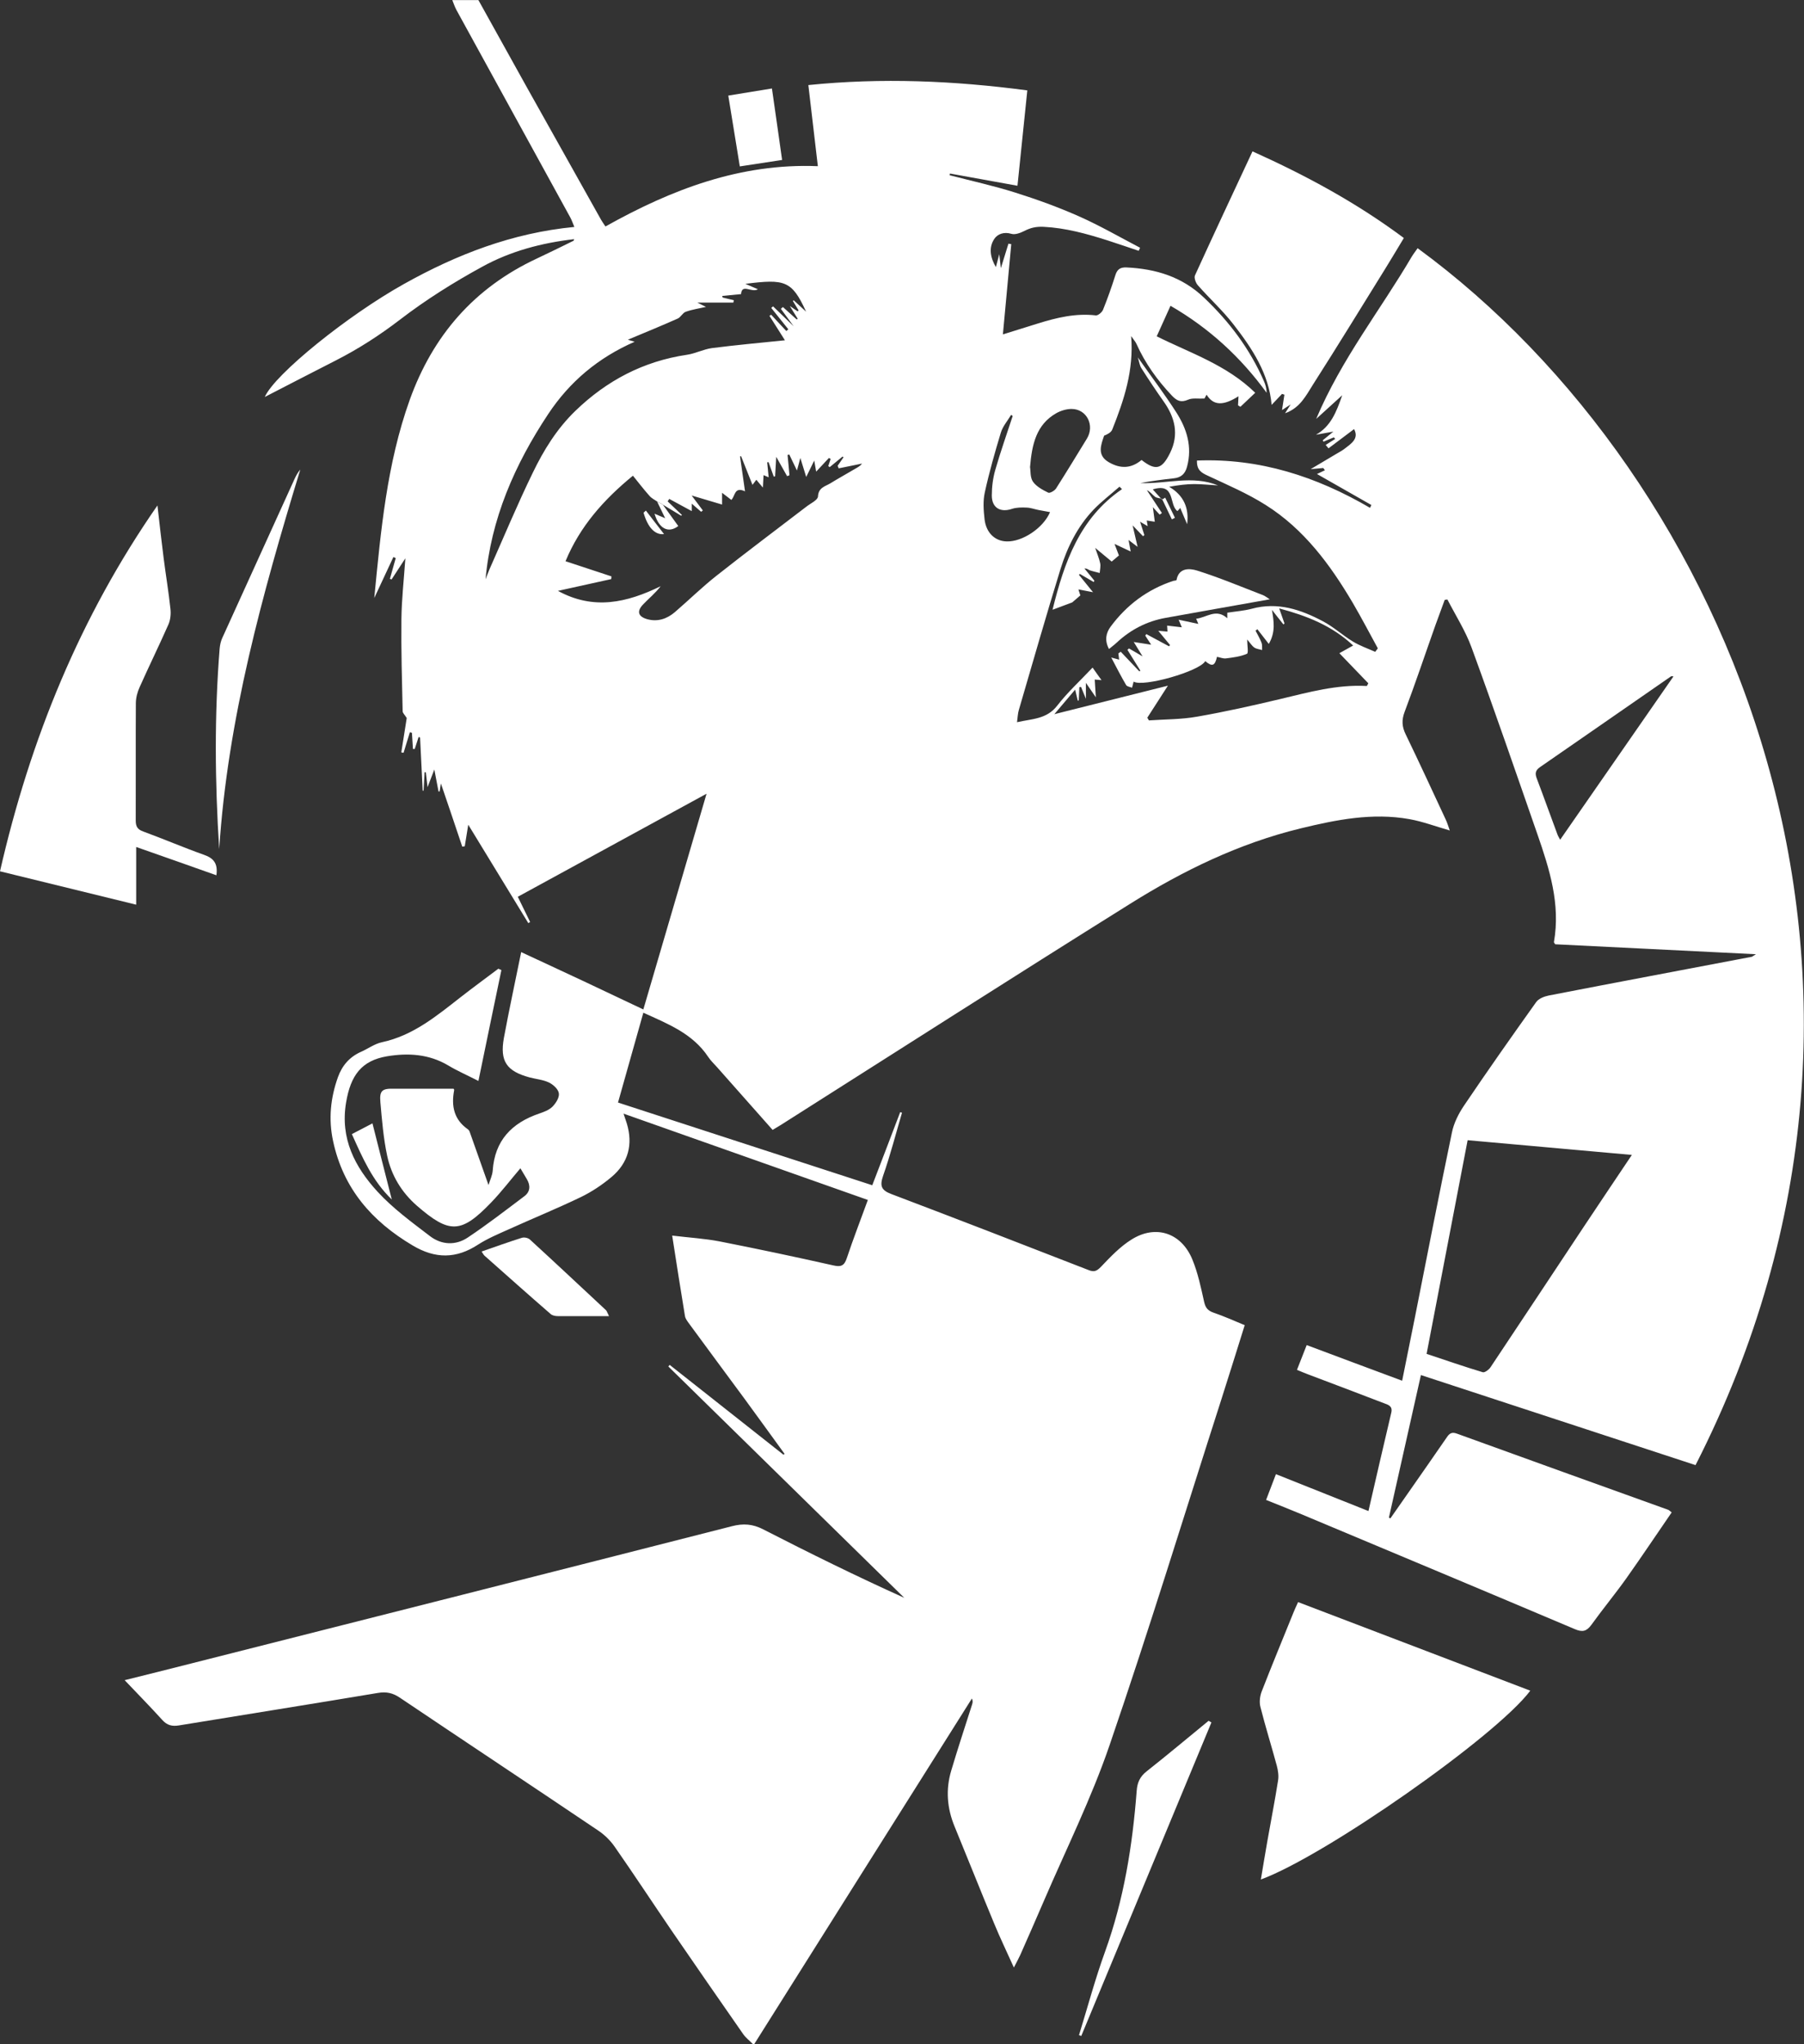 <svg xmlns="http://www.w3.org/2000/svg" id="Ebene_2" viewBox="0 0 159.5 180.71"><rect x="0" y="0" width="159.5" height="180.71" fill="#333333" stroke="none"/><defs><style>.cls-1{fill:#fff;stroke-width:0}</style></defs><g id="Ebene_1-2"><g id="ZeAHOV"><path d="M102.73 44.09c-.2-.06-.45-.06-.61-.18-.24-.18-.41-.44-.72-.58l1.33 2.02-.2.14c-.2-.22-.4-.43-.6-.66.06.44.11.87.17 1.29-.23-.04-.47-.07-.71-.11.02.13.04.27.08.5-.23-.14-.41-.24-.67-.39.15.46.26.82.38 1.18-.04.03-.08.07-.12.1-.26-.27-.51-.54-.92-.96.17.74.3 1.27.44 1.9-.29-.22-.52-.39-.8-.61.06.34.12.61.19 1.02-.51-.24-.93-.43-1.43-.67.15.4.28.74.39 1.02-.21.18-.4.33-.64.54-.42-.35-.89-.74-1.46-1.21.17.51.35.92.44 1.35.06.28-.02.58-.04.87-.29-.08-.59-.14-.88-.24-.13-.05-.23-.17-.47-.16.29.36.59.72.88 1.08l-.06.12-1.23-.72c-.02.03-.05.06-.07.09.37.46.75.93 1.24 1.53-.51-.1-.86-.17-1.29-.25.08.25.13.43.17.53-.27.24-.52.45-.72.62-.52.2-1.03.39-1.74.65 1.04-4.21 2.39-8.09 6.14-10.66-.07-.07-.14-.15-.22-.22-.77.68-1.59 1.3-2.3 2.04-1.41 1.48-2.31 3.3-2.91 5.22-1.28 4.14-2.47 8.32-3.69 12.48-.09.3-.1.63-.16 1.08 1.35-.31 2.62-.26 3.55-1.46.91-1.18 2.03-2.2 3.13-3.37.32.45.51.73.79 1.11-.27-.02-.44-.04-.6-.05l.1 1.57c-.35-.51-.6-.87-.88-1.28v1.41c-.2-.49-.32-.77-.43-1.05-.05 0-.1.02-.15.02-.02.39-.03.79-.05 1.18-.03 0-.06 0-.09.01-.07-.29-.14-.59-.23-.97l-1.84 2.17c3.4-.85 6.65-1.67 10.04-2.52-.65 1.01-1.23 1.92-1.82 2.83.05.08.09.16.14.24 1.42-.1 2.86-.08 4.26-.33 2.47-.43 4.92-.98 7.36-1.56 2.52-.6 5.02-1.3 7.65-1.15.04-.08.09-.16.13-.24-.84-.87-1.69-1.75-2.56-2.66.35-.2.72-.4 1.22-.68-1.88-1.76-4.08-2.62-6.54-3.28.19.53.33.93.47 1.34l-.1.07c-.34-.43-.68-.85-1.01-1.28.16 1 .34 1.94-.28 3.01-.38-.48-.69-.89-1.01-1.3l-.16.13c.18.35.39.7.53 1.07.07.19.04.42.05.64-.23-.07-.5-.09-.69-.22-.23-.16-.38-.43-.63-.71 0 .51.13 1.2-.02 1.26-.57.25-1.23.33-1.86.41-.25.03-.52-.09-.79-.14-.18.8-.42.9-1.04.38-.48.9-5.52 2.33-6.33 1.81-.05.18-.09.36-.14.54-.18-.07-.44-.1-.52-.23-.43-.73-.82-1.49-1.32-2.44.42.11.55.15.7.19-.02-.2-.05-.37-.07-.55l.21-.15 1.64 1.73c.03-.02.07-.03.1-.05-.38-.62-.77-1.24-1.15-1.85l.14-.12c.33.19.65.38 1.2.7-.33-.55-.54-.87-.78-1.27.54.08.99.15 1.54.24-.21-.33-.37-.56-.52-.8.03-.05.06-.09.09-.14l2.01 1.08.09-.11c-.32-.39-.64-.78-1.04-1.26l.81.07c0-.16-.02-.31-.03-.53.45.05.86.1 1.3.15-.06-.15-.12-.3-.28-.67.67.14 1.2.26 1.74.37-.05-.11-.12-.28-.19-.46.9-.08 1.75-.95 2.75-.04v-.49c.78-.12 1.49-.17 2.17-.35 2.28-.62 4.33.07 6.29 1.11.93.49 1.73 1.23 2.63 1.78.62.38 1.32.62 1.99.92l.23-.31c-.73-1.34-1.44-2.69-2.21-4.01-2-3.39-4.32-6.53-7.7-8.66-1.61-1.02-3.39-1.78-5.12-2.59-.56-.26-.99-.49-.96-1.34 5.53-.22 10.56 1.41 15.3 4.18.04-.08.08-.17.12-.25-1.56-.89-3.12-1.78-4.81-2.74.22-.11.46-.22.7-.33l-.14-.2c-.3.03-.6.05-1.12.1.88-.52 1.59-.94 2.29-1.36.23-.14.47-.26.68-.42.61-.47 1.33-.91.87-1.76-.71.54-1.49 1.12-2.26 1.7-.08-.1-.17-.2-.25-.3.28-.18.56-.36.84-.53-.04-.05-.08-.09-.12-.14-.3.13-.61.25-.91.38-.02-.04-.05-.08-.07-.12l.94-.77c-.63.11-1.08.2-1.54.28 1.31-.74 1.81-2.01 2.32-3.49-.8.73-1.46 1.33-2.3 2.09 2.24-5.3 5.67-9.61 8.43-14.31.16-.27.36-.52.54-.78 27.67 20.27 46.45 64.68 24.57 107.57-8.04-2.63-16.1-5.28-24.28-7.96-.96 4.27-1.89 8.43-2.83 12.6.04.02.09.05.13.07.49-.71.99-1.41 1.48-2.12 1.16-1.67 2.34-3.34 3.49-5.02.24-.36.44-.53.92-.35 6.22 2.26 12.45 4.49 18.67 6.73.08.03.14.1.31.23-1.34 1.95-2.65 3.91-4.01 5.83-.99 1.39-2.09 2.72-3.09 4.11-.42.57-.78.67-1.46.38-8.05-3.41-16.12-6.78-24.18-10.16-1-.42-2.02-.82-3.12-1.26.3-.78.57-1.5.87-2.28 2.77 1.1 5.44 2.17 8.18 3.26.68-2.96 1.34-5.83 2.02-8.7.14-.6-.3-.7-.67-.84-2.23-.86-4.47-1.7-6.71-2.55-.3-.11-.59-.24-.96-.39.29-.74.56-1.41.86-2.19 2.83 1.06 5.58 2.09 8.44 3.15.39-1.93.76-3.77 1.13-5.61 1.08-5.45 2.14-10.9 3.27-16.33.17-.84.59-1.67 1.07-2.38 2.08-3.08 4.22-6.12 6.38-9.15.22-.31.71-.5 1.11-.58 5.97-1.16 11.95-2.28 17.93-3.42.05 0 .09-.05.39-.23-6.09-.3-11.94-.59-17.75-.88-.06-.1-.12-.16-.11-.2.59-3.34-.39-6.44-1.46-9.52-1.92-5.52-3.82-11.04-5.83-16.53-.54-1.47-1.41-2.83-2.13-4.23-.08.01-.16.03-.24.04-.27.74-.54 1.47-.81 2.21-.91 2.56-1.77 5.14-2.73 7.68-.28.74-.24 1.32.1 2.01 1.21 2.5 2.37 5.02 3.54 7.53.13.28.22.58.35.95-1.26-.36-2.39-.79-3.56-1-3.28-.59-6.47.05-9.64.82-5.43 1.32-10.4 3.74-15.09 6.68-10.32 6.45-20.57 13.01-30.85 19.53-.22.14-.45.27-.73.44-1.64-1.86-3.27-3.69-4.89-5.52-.27-.31-.59-.6-.81-.94-1.37-2.06-3.55-2.91-5.73-3.9-.74 2.64-1.48 5.24-2.24 7.94 7.52 2.45 14.95 4.86 22.48 7.31.84-2.19 1.66-4.32 2.47-6.46.05.02.11.04.16.05-.55 1.86-1.03 3.74-1.67 5.57-.31.9-.17 1.28.73 1.62 5.83 2.21 11.64 4.46 17.44 6.72.5.2.73.08 1.1-.3.83-.87 1.68-1.77 2.69-2.4 2.15-1.35 4.41-.59 5.38 1.76.49 1.19.76 2.48 1.04 3.74.12.54.33.79.85.97.91.31 1.8.71 2.74 1.1-.72 2.29-1.4 4.49-2.1 6.67-3.26 10.15-6.38 20.34-9.84 30.43-1.62 4.74-3.87 9.26-5.85 13.87-.67 1.57-1.37 3.14-2.06 4.71-.14.31-.31.61-.56 1.1-.64-1.42-1.24-2.66-1.76-3.93-1.18-2.84-2.31-5.69-3.48-8.53-.67-1.62-.8-3.27-.3-4.94.57-1.92 1.2-3.83 1.81-5.74.06-.18.14-.36.02-.64-6.4 10.16-12.81 20.32-19.29 30.62-.34-.35-.69-.61-.93-.95-2.13-3.05-4.24-6.11-6.35-9.18-1.68-2.46-3.32-4.96-5.03-7.41-.38-.54-.88-1.03-1.43-1.4-5.83-3.93-11.69-7.81-17.53-11.74-.63-.43-1.2-.56-1.97-.43-5.86.98-11.72 1.91-17.58 2.87-.61.1-1.05-.01-1.48-.49-1.06-1.17-2.17-2.3-3.32-3.51 1.93-.48 3.9-.97 5.86-1.47 15.95-4.04 31.89-8.07 47.83-12.14 1.01-.26 1.84-.2 2.77.28 4.1 2.1 8.23 4.14 12.47 6.05-6.95-6.82-13.91-13.63-20.86-20.45l.12-.14c3.35 2.65 6.71 5.29 10.06 7.94.03-.02.06-.05.1-.07-1.18-1.62-2.35-3.25-3.54-4.87-1.63-2.21-3.27-4.42-4.89-6.63-.15-.21-.34-.44-.38-.69-.38-2.3-.74-4.6-1.13-7.11 1.5.18 2.85.26 4.17.51 3.36.66 6.71 1.37 10.05 2.12.69.16.99.06 1.22-.64.56-1.68 1.2-3.33 1.86-5.14-7.14-2.52-14.26-5.04-21.6-7.63l.29.87c.56 1.86.13 3.48-1.34 4.72-.83.7-1.76 1.32-2.73 1.79-2.1 1.01-4.26 1.89-6.38 2.85-.91.41-1.85.8-2.69 1.34-1.94 1.27-3.79 1.28-5.8.08-3.61-2.14-6.13-5.03-7.03-9.22-.42-1.94-.23-3.81.43-5.66.37-1.02 1.02-1.78 2.03-2.23.62-.27 1.2-.71 1.85-.85 2.77-.59 4.86-2.34 7-4.01 1.09-.85 2.2-1.66 3.3-2.49l.27.12c-.67 3.2-1.33 6.41-2.03 9.8-1.02-.52-1.87-.89-2.67-1.37-1.7-1.01-3.54-1.12-5.41-.81-2.25.38-3.22 1.68-3.62 4.08-.54 3.19.78 5.71 2.78 7.89 1.36 1.48 3.03 2.7 4.64 3.93 1.02.78 2.27.84 3.34.12 1.71-1.14 3.35-2.41 5-3.65.52-.39.56-.94.22-1.51-.2-.33-.39-.66-.57-.96-.87 1.02-1.68 2.09-2.61 3.05-2.64 2.74-3.67 2.75-6.54.26-1.36-1.19-2.26-2.68-2.63-4.42-.33-1.55-.46-3.15-.6-4.74-.09-1.03.17-1.22 1.24-1.18h5.23c0-.01.07.07.05.14-.26 1.38-.02 2.58 1.21 3.44.07.05.13.13.16.21.54 1.52 1.08 3.04 1.67 4.72.15-.48.34-.86.37-1.26.18-2.67 1.68-4.23 4.12-5.06.41-.14.87-.31 1.17-.61.3-.31.62-.81.56-1.18-.05-.36-.5-.77-.87-.95-.52-.25-1.14-.3-1.71-.45-2.04-.55-2.65-1.43-2.28-3.49.46-2.49 1-4.97 1.53-7.59 1.86.87 3.64 1.69 5.41 2.52 1.76.83 3.52 1.66 5.39 2.55 1.84-6.29 3.68-12.56 5.59-19.07-5.67 3.1-11.15 6.08-16.69 9.11.38.78.74 1.5 1.09 2.23-.05.03-.11.07-.16.1-1.74-2.86-3.49-5.72-5.31-8.7-.13.77-.22 1.34-.31 1.91-.07 0-.15.02-.22.03-.62-1.85-1.24-3.69-1.89-5.59-.04.27-.07.49-.11.71h-.1c-.11-.57-.22-1.13-.37-1.94-.22.56-.36.94-.6 1.56l-.15-1.32h-.11l-.09 1.63h-.08c-.08-1.57-.15-3.13-.23-4.7-.04-.01-.09-.03-.13-.04-.11.35-.22.7-.34 1.05h-.16l-.09-1.42-.18-.06c-.19.61-.37 1.21-.56 1.82-.07 0-.13-.02-.2-.03.17-1.08.34-2.17.48-3.04-.17-.28-.36-.44-.36-.6-.06-2.72-.14-5.43-.11-8.15.02-1.7.21-3.39.35-5.37-.5.76-.86 1.32-1.22 1.87-.05-.02-.1-.04-.15-.05l.52-1.84-.21-.09c-.56 1.21-1.13 2.41-1.69 3.62.58-5.94 1.11-11.85 3.13-17.5 2.05-5.71 5.71-9.92 11.23-12.5 1.09-.51 2.18-1.05 3.26-1.58.02 0 .02-.05.05-.14-2.87.33-5.62 1.06-8.11 2.43-2.53 1.38-5 2.93-7.28 4.68-1.8 1.38-3.66 2.58-5.66 3.6-2.07 1.05-4.14 2.13-6.3 3.24.88-2.01 7.34-7.22 12.31-9.99 4.65-2.6 9.56-4.51 15.06-5.04-.14-.34-.23-.6-.36-.84C47.07 13.11 43.71 7 40.36.89c-.15-.28-.25-.58-.37-.88h2.31c1.43 2.58 2.86 5.16 4.3 7.74l6.54 11.67c.08.15.19.29.39.6 5.82-3.26 11.92-5.61 18.78-5.33-.29-2.51-.56-4.78-.84-7.17 6.48-.66 12.85-.39 19.36.47-.29 2.83-.58 5.61-.87 8.43-2.05-.37-4.01-.73-5.97-1.08 0 .05-.02.1-.03.15 1.93.5 3.89.93 5.79 1.53 1.91.6 3.81 1.29 5.64 2.1 1.85.82 3.61 1.84 5.41 2.78l-.12.27c-.93-.31-1.86-.63-2.79-.93-1.83-.58-3.66-1.09-5.62-1.19-.7-.03-1.16.09-1.71.37-.34.17-.81.35-1.14.25-.66-.2-1.23.02-1.51.45-.5.75-.37 1.62.14 2.49.09-.36.16-.63.3-1.14.06.54.1.85.14 1.24.24-.77.45-1.47.67-2.17.08.01.16.03.25.04-.25 2.63-.49 5.27-.74 7.98.99-.31 2.04-.63 3.08-.96 1.67-.52 3.36-.93 5.14-.72.19.02.54-.27.63-.49.41-1.01.77-2.04 1.1-3.08.16-.51.44-.69.97-.67 2.59.12 4.92.82 6.86 2.67 2.24 2.12 4.05 4.53 5.29 7.36.14.31.24.64.25 1.05-2.29-3.14-5.06-5.7-8.5-7.69-.4.89-.8 1.76-1.22 2.7 2.99 1.49 6.18 2.52 8.71 4.99-.47.45-.89.85-1.31 1.24-.07-.04-.14-.09-.21-.13.01-.27.03-.53.04-.8-1.36.86-2.22.83-2.82-.14-.11.19-.19.35-.19.34-.55.03-1.06-.07-1.44.1-.63.27-.98.12-1.43-.35-1.29-1.36-2.37-2.86-3.14-4.58-.09-.2-.25-.37-.47-.69.25 3.03-.64 5.67-1.67 8.26-.1.25-.41.42-.72.54-.26.78-.67 1.71.4 2.34 1.06.62 2.01.56 2.91-.19 1.24.97 1.8.84 2.52-.62.81-1.64.44-3.14-.58-4.57-.68-.96-1.33-1.94-1.96-2.93-.15-.23-.18-.54-.31-.95 1.2 1.71 2.36 3.24 3.4 4.86.93 1.45 1.43 3.04.95 4.81-.17.63-.52.95-1.16 1.02-.99.11-1.98.24-2.97.42 2.29.1 4.6-.72 6.87.21-.7-.04-1.4-.12-2.1-.12-.69 0-1.39.09-2.22.24 1.3.76 1.77 1.89 1.59 3.31-.2-.47-.4-.94-.61-1.44-.09.11-.17.2-.25.28-.77-.56-.14-2.54-2.18-1.92.32.36.58.65.84.93l-.02-.07Zm-44.14.5c-.16-.09-.33-.17-.49-.26-.23-.16-.49-.28-.67-.49-.5-.56-.96-1.16-1.47-1.79-2.59 2.12-4.69 4.49-5.96 7.56 1.4.46 2.73.9 4.06 1.34 0 .08-.01.16-.02.24-1.53.34-3.07.68-4.71 1.04 3.16 1.73 6.11 1.04 9.08-.41-.48.63-1.06 1.09-1.56 1.62-.57.6-.43 1.06.36 1.29.93.26 1.76-.02 2.47-.63 1.23-1.06 2.39-2.2 3.67-3.21 2.62-2.07 5.29-4.07 7.94-6.1.37-.29 1.01-.58 1.03-.9.04-.8.64-.89 1.1-1.17.75-.46 1.53-.89 2.29-1.34.13-.07.25-.15.37-.25.08-.07.15-.17.13-.15-.65.13-1.35.28-2.06.42-.03-.08-.06-.15-.09-.23.17-.25.34-.5.52-.75l-.09-.06c-.38.31-.75.62-1.13.93-.04-.03-.08-.06-.13-.09l.21-.63-.15-.09c-.36.39-.72.77-1.13 1.21-.06-.34-.1-.57-.17-.98-.26.53-.44.89-.71 1.45l-.52-1.68c-.1.38-.17.66-.3 1.11-.28-.58-.48-1-.68-1.42-.05.02-.1.04-.15.05.06.6.12 1.19.17 1.79l-.21.08c-.29-.51-.58-1.03-.96-1.71-.04.71-.07 1.22-.1 1.73-.04 0-.08.01-.12.02-.15-.43-.31-.85-.46-1.28-.04 0-.08.01-.12.02.04.43.08.85.13 1.32-.15-.07-.29-.12-.45-.19-.02.34-.03.64-.06 1.1l-.58-.69c-.11.15-.21.27-.34.45-.36-.91-.69-1.73-1.01-2.54l-.09.03c.14 1 .29 2 .44 3.08-.96-.44-.85.41-1.21.76-.24-.18-.48-.37-.82-.63v1.04c-.95-.28-1.82-.54-2.69-.8.32.43.66.87.99 1.32l-.15.12c-.25-.22-.51-.44-.83-.72v.66c-.71-.39-1.35-.74-1.99-1.08-.05.07-.09.15-.14.22l1.26 1.2-.06.07c-.55-.33-1.09-.66-1.64-.99Zm67.55 75.09c1.71.57 3.33 1.13 4.96 1.62.17.05.55-.23.69-.45 2.77-4.15 5.52-8.31 8.28-12.47 1.37-2.06 2.75-4.11 4.21-6.29-4.92-.44-9.69-.87-14.52-1.3-1.22 6.33-2.41 12.55-3.63 18.9ZM42.89 51.31c.13-.32.24-.65.38-.97 1.27-2.86 2.47-5.75 3.84-8.56.96-1.99 2.12-3.87 3.75-5.45 2.78-2.69 6.03-4.4 9.88-4.97.75-.11 1.46-.49 2.21-.59 2.1-.27 4.21-.46 6.45-.69-.53-.84-.95-1.5-1.37-2.16.05-.03.1-.06.15-.1.45.48.9.96 1.34 1.44l.18-.15c-.5-.63-1.01-1.26-1.51-1.89.05-.05.11-.09.16-.14.65.63 1.31 1.27 1.82 1.76-.29-.4-.71-.97-1.13-1.54.06-.05.12-.11.18-.16l1.22 1.1.09-.06c-.2-.32-.41-.65-.7-1.13.34.23.51.35.69.47.03-.03.06-.05.09-.08l-.51-.84c.03-.02.05-.04.08-.05.32.3.65.59 1.09 1-1.26-2.76-1.88-2.9-5.37-2.46.27.12.64.28 1.11.48-.57.34-1.42-.54-1.49.43-.57.06-1.12.11-1.66.16 0 .05.02.09.03.14l.99.24c-.01.07-.03.14-.04.21h-3.18c.41.2.63.31.76.38-.57.13-1.2.22-1.79.43-.27.09-.44.48-.71.6-1.44.64-2.9 1.24-4.41 1.87.21.06.36.11.6.18-3.24 1.42-5.75 3.54-7.64 6.39-2.96 4.46-5.07 9.26-5.55 14.7Zm105.07 8.48c-.11 0-.18-.03-.22 0-3.86 2.67-7.71 5.35-11.58 8.02-.44.3-.45.6-.27 1.05.62 1.63 1.2 3.27 1.81 4.9.06.17.17.33.24.47 3.35-4.83 6.68-9.62 10.02-14.44Zm-56.89-18.5c.06.33 0 .92.26 1.29.3.43.86.73 1.35.97.14.07.56-.17.69-.37.93-1.46 1.83-2.94 2.73-4.41.71-1.17-.02-2.62-1.36-2.62-.45 0-.94.15-1.34.37-1.78 1.01-2.16 2.75-2.33 4.77Zm-1.54-4.52-.13-.1c-.31.52-.74 1.01-.91 1.57-.53 1.75-1.03 3.51-1.42 5.29-.17.76-.11 1.59-.02 2.38.14 1.19.92 1.92 1.94 1.95 1.4.05 3.25-1.18 3.85-2.59-.35-.07-.69-.12-1.03-.19-.35-.07-.69-.2-1.04-.21-.43-.02-.89-.02-1.29.11-1.02.35-1.79-.08-1.79-1.18 0-.76.1-1.54.31-2.27.46-1.6 1.02-3.18 1.54-4.77Z" class="cls-1"/><path d="M111.48 166.13c.2-1.18.38-2.3.58-3.42.31-1.77.66-3.54.94-5.32.07-.42 0-.88-.11-1.3-.47-1.74-1.01-3.46-1.45-5.2-.11-.41-.05-.93.1-1.34.91-2.34 1.87-4.66 2.81-6.98.11-.27.23-.54.42-.95 6.85 2.61 13.67 5.21 20.53 7.83-3.04 4.05-18.15 14.61-23.82 16.69ZM19.13 77.37c-2.37-.84-4.66-1.65-7.09-2.5v5.1c-4.07-1-8.01-1.96-12.04-2.95 2.67-11.68 7.08-22.5 13.92-32.34.18 1.56.35 3.12.55 4.67.19 1.49.44 2.98.6 4.48.05.44 0 .95-.17 1.35-.82 1.86-1.72 3.69-2.55 5.55-.2.44-.34.95-.34 1.44-.02 3.46 0 6.91-.01 10.37 0 .52.16.78.66.96 1.8.66 3.57 1.42 5.37 2.06.87.3 1.25.78 1.1 1.83Zm91.61-63.99c4.77 2.15 9.21 4.55 13.38 7.66-.55.91-1.07 1.79-1.61 2.66-2.13 3.43-4.24 6.88-6.42 10.29-.61.96-1.14 2.07-2.47 2.54l.49-.78c-.32.21-.53.35-.76.5.07-.47.14-.92.21-1.36-.07-.02-.14-.05-.21-.07-.33.35-.66.7-.92.97-.24-2.77-1.73-5-3.37-7.11-.95-1.23-2.12-2.29-3.15-3.46-.19-.21-.35-.66-.26-.87 1.65-3.62 3.34-7.22 5.08-10.95Zm-3.63 138.87c-3.84 9.24-7.67 18.48-11.51 27.72-.07-.02-.13-.05-.2-.07.76-2.47 1.43-4.97 2.31-7.4 1.66-4.6 2.42-9.36 2.79-14.2.05-.72.29-1.26.88-1.72 1.85-1.46 3.66-2.98 5.48-4.47.08.05.17.1.25.15Zm-87.73-77.2c-.38-5.93-.43-11.83.04-17.72.03-.32.1-.65.23-.93 2.13-4.7 4.27-9.4 6.41-14.1.13-.28.28-.55.49-.79-3.35 10.99-6.42 22.02-7.17 33.55Zm92.87-22.07c-3.24.58-6.23 1.1-9.21 1.64-1.64.3-3.06 1.03-4.28 2.16-.21.2-.44.37-.71.59-.4-.76-.27-1.41.14-1.97 1.42-1.92 3.26-3.3 5.54-4.05.1-.03.28-.03.29-.07.2-1.14 1.2-1.03 1.8-.85 1.98.62 3.9 1.43 5.85 2.18.18.07.34.21.59.36Zm-58.4 63.36h-4.53c-.22 0-.49-.05-.64-.19-1.96-1.7-3.9-3.43-5.84-5.15-.08-.07-.13-.18-.26-.37 1.22-.42 2.37-.84 3.55-1.21.21-.07.55 0 .71.14 2.26 2.07 4.5 4.17 6.74 6.26.06.05.08.15.27.53ZM64.39 8.45c1.34-.22 2.52-.41 3.86-.63.3 2.11.6 4.16.9 6.32l-3.74.57c-.34-2.08-.67-4.1-1.02-6.27Zm-29.75 97.58c-1.71-1.64-2.59-3.69-3.53-5.78.57-.3 1.11-.58 1.82-.95.58 2.27 1.12 4.44 1.71 6.73Zm68.09-61.94.02.07c.09-.06.18-.11.27-.17.29.59.57 1.19.86 1.78-.09.05-.18.09-.27.14-.29-.61-.59-1.22-.88-1.83Zm-44.14.5c.46.64.92 1.27 1.38 1.91-.87.66-1.7.26-2.1-1.09.31.13.55.23.94.4-.27-.56-.49-1.02-.71-1.47.16.09.33.17.49.26Zm-1.48.55c.53.68 1.05 1.37 1.6 2.07-.8.1-1.44-.59-1.81-1.89.07-.06.14-.13.21-.19Z" class="cls-1"/></g></g></svg>